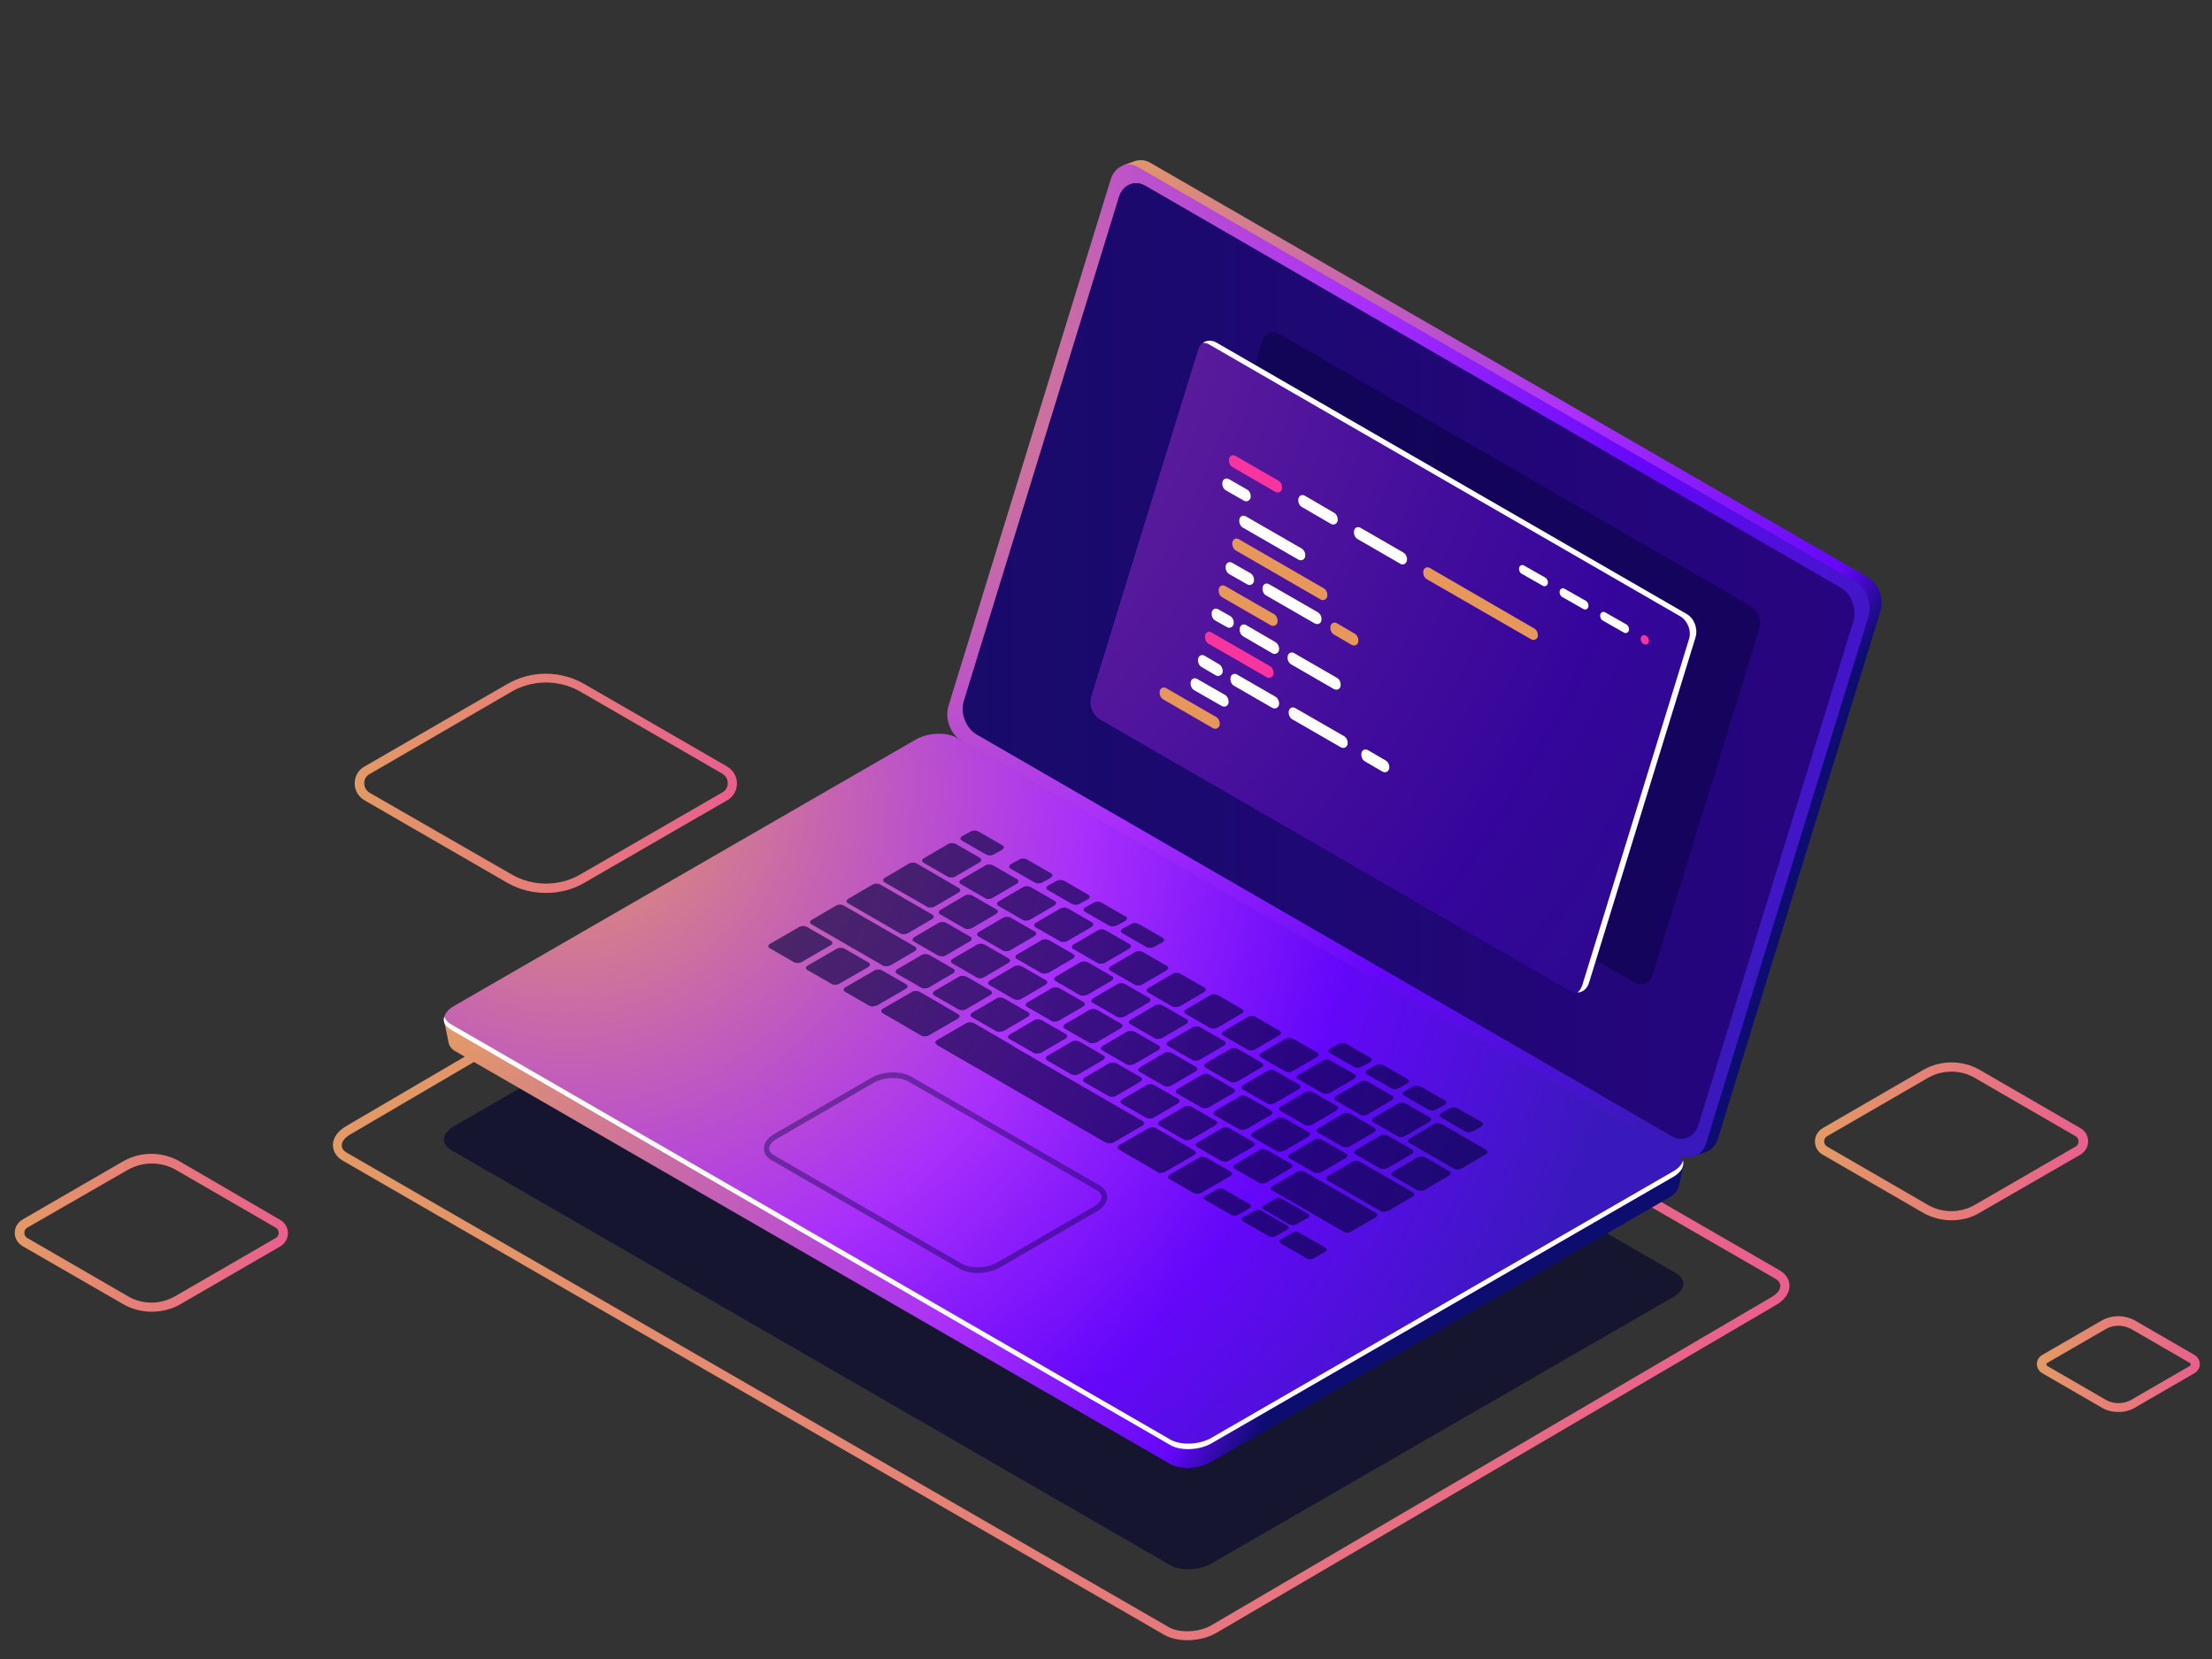 <?xml version="1.0" encoding="utf-8"?>
<!-- Generator: Adobe Illustrator 22.0.0, SVG Export Plug-In . SVG Version: 6.00 Build 0)  -->
<svg version="1.1" id="Ñëîé_1" xmlns="http://www.w3.org/2000/svg" xmlns:xlink="http://www.w3.org/1999/xlink" x="0px" y="0px"
	 viewBox="0 0 600 450" style="enable-background:new 0 0 600 450;" xml:space="preserve">
<rect x="0" y="0" width="600" height="450" fill="#333333" stroke="none"/>
<style type="text/css">
	.st0{fill:url(#SVGID_1_);}
	.st1{fill:url(#SVGID_2_);}
	.st2{fill:url(#SVGID_3_);}
	.st3{opacity:0.6;fill:#020230;enable-background:new    ;}
	.st4{fill:url(#SVGID_4_);}
	.st5{fill:url(#SVGID_5_);}
	.st6{fill:url(#SVGID_6_);}
	.st7{fill:url(#SVGID_7_);}
	.st8{fill:#FFFFFF;}
	.st9{opacity:0.4;}
	.st10{fill:#06033E;}
	.st11{fill:url(#SVGID_8_);}
	.st12{fill:url(#SVGID_9_);}
	.st13{opacity:0.4;fill:#06033E;enable-background:new    ;}
	.st14{opacity:0.5;fill:#06033E;enable-background:new    ;}
	.st15{fill:url(#SVGID_10_);}
	.st16{opacity:0.5;}
	.st17{fill:#E8975B;}
	.st18{fill:#F8359E;}
	.st19{fill:url(#SVGID_11_);}
</style>
<linearGradient id="SVGID_1_" gradientUnits="userSpaceOnUse" x1="552.593" y1="81.987" x2="596.667" y2="81.987" gradientTransform="matrix(1 0 0 -1 0 452)">
	<stop  offset="0" style="stop-color:#E39A65"/>
	<stop  offset="1" style="stop-color:#E95F8D"/>
</linearGradient>
<path class="st0" d="M574.6,383c-1.6,0-3.3-0.4-4.7-1.3l-15.9-9.2c-0.9-0.5-1.5-1.5-1.5-2.5c0-1.1,0.6-2,1.5-2.5l15.9-9.2
	c2.9-1.7,6.5-1.7,9.4,0l15.9,9.2c0.9,0.5,1.5,1.5,1.5,2.5c0,1.1-0.6,2-1.5,2.5l-15.9,9.2C577.9,382.6,576.3,383,574.6,383z
	 M574.6,359.6c-1.2,0-2.4,0.3-3.4,0.9l-15.9,9.2c-0.2,0.1-0.2,0.3-0.2,0.4s0,0.3,0.2,0.4l15.9,9.2l0,0c2.1,1.2,4.8,1.2,6.9,0
	l15.9-9.2c0.2-0.1,0.2-0.3,0.2-0.4s0-0.3-0.2-0.4l-15.9-9.2C577,359.9,575.8,359.6,574.6,359.6z"/>
<linearGradient id="SVGID_2_" gradientUnits="userSpaceOnUse" x1="492.3" y1="142.412" x2="566.4" y2="142.412" gradientTransform="matrix(1 0 0 -1 0 452)">
	<stop  offset="0" style="stop-color:#E39A65"/>
	<stop  offset="1" style="stop-color:#E95F8D"/>
</linearGradient>
<path class="st1" d="M529.3,331c-2.6,0-5.3-0.7-7.6-2l-27.3-15.8c-1.3-0.7-2.1-2.1-2.1-3.6s0.8-2.8,2.1-3.6l27.3-15.8
	c4.7-2.7,10.6-2.7,15.3,0l27.3,15.8c1.3,0.7,2.1,2.1,2.1,3.6s-0.8,2.8-2.1,3.6L536.9,329C534.6,330.4,531.9,331,529.3,331z
	 M522.9,326.8c3.9,2.3,8.8,2.3,12.8,0L563,311c0.7-0.4,0.8-1.1,0.8-1.4s-0.1-1-0.8-1.4l-27.3-15.8c-3.9-2.3-8.8-2.3-12.8,0
	l-27.3,15.8c-0.7,0.4-0.8,1.1-0.8,1.4s0.1,1,0.8,1.4L522.9,326.8z"/>
<linearGradient id="SVGID_3_" gradientUnits="userSpaceOnUse" x1="4" y1="117.612" x2="78.1" y2="117.612" gradientTransform="matrix(1 0 0 -1 0 452)">
	<stop  offset="0" style="stop-color:#E39A65"/>
	<stop  offset="1" style="stop-color:#E95F8D"/>
</linearGradient>
<path class="st2" d="M41.1,355.8c-2.6,0-5.3-0.7-7.6-2L6.1,338c-1.3-0.8-2.1-2.1-2.1-3.6s0.8-2.8,2.1-3.6L33.4,315
	c4.7-2.7,10.6-2.7,15.3,0L76,330.9c1.3,0.7,2.1,2.1,2.1,3.6s-0.8,2.8-2.1,3.6l-27.3,15.8C46.4,355.2,43.7,355.8,41.1,355.8z
	 M41.1,315.6c-2.2,0-4.4,0.6-6.4,1.7L7.4,333c-0.7,0.4-0.8,1.1-0.8,1.4s0.1,1,0.8,1.4l27.3,15.8l0,0c3.9,2.3,8.8,2.3,12.8,0
	l27.3-15.8c0.7-0.4,0.8-1.1,0.8-1.4s-0.1-1-0.8-1.4l-27.3-15.8C45.5,316.1,43.3,315.6,41.1,315.6z"/>
<g>
	<path class="st3" d="M317.5,424.6L122.3,311.9c-2.8-1.6-2.5-4.5,0.8-6.4l125.3-72.3c3.3-1.9,8.3-2.1,11.1-0.5l195.2,112.7
		c2.8,1.6,2.5,4.5-0.8,6.4l-125.3,72.3C325.3,426,320.4,426.2,317.5,424.6z"/>
	
		<linearGradient id="SVGID_4_" gradientUnits="userSpaceOnUse" x1="90.3" y1="122.324" x2="485.4" y2="122.324" gradientTransform="matrix(1 0 0 -1 0 452)">
		<stop  offset="0" style="stop-color:#E39A65"/>
		<stop  offset="1" style="stop-color:#E95F8D"/>
	</linearGradient>
	<path class="st4" d="M322,444.9c-2.3,0-4.5-0.5-6.1-1.4l0,0L93.1,314.9c-1.8-1-2.8-2.6-2.8-4.3c0-2,1.4-3.9,3.7-5.2l151.9-89
		c4.2-2.4,10.3-2.6,13.9-0.5l222.8,128.6c1.8,1,2.8,2.6,2.8,4.3c0,2-1.4,3.9-3.7,5.2l-151.9,89C327.5,444.3,324.7,444.9,322,444.9z
		 M253.7,217c-2.3,0-4.7,0.6-6.6,1.6l-151.9,89c-1.6,0.9-2.5,2-2.5,3.1c0,1,0.8,1.7,1.6,2.1l222.8,128.6l0,0
		c2.8,1.6,8.1,1.4,11.4-0.5l151.9-89c1.6-0.9,2.5-2,2.5-3.1c0-1-0.8-1.7-1.6-2.1L258.5,218.1C257.2,217.3,255.5,217,253.7,217z"/>
	
		<radialGradient id="SVGID_5_" cx="308.497" cy="414.834" r="301.782" gradientTransform="matrix(1 0 0 -1 0 452)" gradientUnits="userSpaceOnUse">
		<stop  offset="0" style="stop-color:#E39A65"/>
		<stop  offset="0.474" style="stop-color:#A92FFB"/>
		<stop  offset="0.595" style="stop-color:#891CFB"/>
		<stop  offset="0.742" style="stop-color:#6507FA"/>
		<stop  offset="0.802" style="stop-color:#0D0C6F"/>
	</radialGradient>
	<path class="st5" d="M506.5,156.5L312.1,44.2c-1.3-0.8-2.7-0.9-4-0.6l0,0l0,0l0,0l-3.6,1.3l1.3,0.3c-0.5,0.6-0.9,1.3-1.2,2.2
		l-44,142.8c-1.1,3.5,0.5,7.8,3.6,9.6L458.6,312c0.5,0.3,1,0.5,1.4,0.6l-0.5,1l3.4-1.2l0,0c1.4-0.6,2.6-1.8,3.1-3.6L510,166
		C511.2,162.5,509.6,158.2,506.5,156.5z"/>
	
		<radialGradient id="SVGID_6_" cx="123.921" cy="172.482" r="329.996" gradientTransform="matrix(1 0 0 -1 0 452)" gradientUnits="userSpaceOnUse">
		<stop  offset="0" style="stop-color:#E39A65"/>
		<stop  offset="0.474" style="stop-color:#A92FFB"/>
		<stop  offset="0.568" style="stop-color:#891CFB"/>
		<stop  offset="0.682" style="stop-color:#6507FA"/>
		<stop  offset="0.738" style="stop-color:#0D0C6F"/>
	</radialGradient>
	<path class="st6" d="M451.7,317.4L451.7,317.4l-192-110.8c-2.8-1.6-7.8-1.4-11,0.5l-124.1,71.6l-4.1-1.6l1.2,5.8l0,0
		c0.2,0.9,0.8,1.7,1.9,2.3l193.8,111.9c2.8,1.6,7.8,1.4,11-0.5l124.4-71.8c1.5-0.9,2.4-2,2.6-3.1l0,0l1.2-5.6L451.7,317.4z"/>
	
		<radialGradient id="SVGID_7_" cx="154.271" cy="238.717" r="295.922" gradientTransform="matrix(1 0 0 -1 0 452)" gradientUnits="userSpaceOnUse">
		<stop  offset="0" style="stop-color:#E39A65"/>
		<stop  offset="0.474" style="stop-color:#A92FFB"/>
		<stop  offset="0.588" style="stop-color:#891CFB"/>
		<stop  offset="0.726" style="stop-color:#6507FA"/>
		<stop  offset="1" style="stop-color:#3919BB"/>
	</radialGradient>
	<path class="st7" d="M317.5,392L122.3,279.3c-2.8-1.6-2.5-4.5,0.8-6.4l125.3-72.3c3.3-1.9,8.3-2.1,11.1-0.5l195.2,112.7
		c2.8,1.6,2.5,4.5-0.8,6.4l-125.3,72.3C325.3,393.5,320.4,393.7,317.5,392z"/>
	<path class="st8" d="M453.9,317.7L328.6,390c-3.3,1.9-8.3,2.1-11.1,0.5L122.3,277.8c-1-0.6-1.5-1.3-1.8-2c-0.4,1.3,0.2,2.6,1.8,3.5
		L317.5,392c2.8,1.6,7.8,1.4,11.1-0.5l125.3-72.3c2.2-1.3,3-2.9,2.6-4.4C456.2,315.9,455.3,316.9,453.9,317.7z"/>
	<g class="st9">
		<path class="st10" d="M215.4,261l-6.6-3.8c-0.5-0.3-0.5-0.8,0.1-1.2l7.8-4.5c0.6-0.4,1.5-0.4,2.1-0.1l6.6,3.8
			c0.5,0.3,0.5,0.8-0.1,1.2l-7.8,4.5C216.9,261.3,216,261.3,215.4,261z"/>
		<path class="st10" d="M225.6,266.9l-6.6-3.8c-0.5-0.3-0.5-0.8,0.1-1.2l7.8-4.5c0.6-0.4,1.5-0.4,2.1-0.1l6.6,3.8
			c0.5,0.3,0.5,0.8-0.1,1.2l-7.8,4.5C227.1,267.2,226.1,267.2,225.6,266.9z"/>
		<path class="st10" d="M235.8,272.8l-6.6-3.8c-0.5-0.3-0.5-0.8,0.1-1.2l7.8-4.5c0.6-0.4,1.5-0.4,2.1-0.1l6.6,3.8
			c0.5,0.3,0.5,0.8-0.1,1.2l-7.8,4.5C237.2,273,236.3,273.1,235.8,272.8z"/>
		<path class="st10" d="M249.9,267.9l-6.6-3.8c-0.5-0.3-0.5-0.8,0.1-1.2l6.5-3.8c0.6-0.4,1.5-0.4,2.1-0.1l6.6,3.8
			c0.5,0.3,0.5,0.8-0.1,1.2l-6.5,3.8C251.3,268.2,250.4,268.2,249.9,267.9z"/>
		<path class="st10" d="M260,273.8l-6.6-3.8c-0.5-0.3-0.5-0.8,0.1-1.2l6.5-3.8c0.6-0.4,1.5-0.4,2.1-0.1l6.6,3.8
			c0.5,0.3,0.5,0.8-0.1,1.2l-6.5,3.8C261.5,274.1,260.6,274.1,260,273.8z"/>
		<path class="st10" d="M270.2,279.7l-6.6-3.8c-0.5-0.3-0.5-0.8,0.1-1.2l6.5-3.8c0.6-0.4,1.5-0.4,2.1-0.1l6.6,3.8
			c0.5,0.3,0.5,0.8-0.1,1.2l-6.5,3.8C271.7,279.9,270.7,280,270.2,279.7z"/>
		<path class="st10" d="M280.4,285.6l-6.6-3.8c-0.5-0.3-0.5-0.8,0.1-1.2l6.5-3.8c0.6-0.4,1.5-0.4,2.1-0.1l6.6,3.8
			c0.5,0.3,0.5,0.8-0.1,1.2l-6.5,3.8C281.8,285.8,280.9,285.9,280.4,285.6z"/>
		<path class="st10" d="M290.6,291.4l-6.6-3.8c-0.5-0.3-0.5-0.8,0.1-1.2l6.5-3.8c0.6-0.4,1.5-0.4,2.1-0.1l6.6,3.8
			c0.5,0.3,0.5,0.8-0.1,1.2l-6.5,3.8C292,291.7,291.1,291.7,290.6,291.4z"/>
		<path class="st10" d="M300.7,297.3l-6.6-3.8c-0.5-0.3-0.5-0.8,0.1-1.2l6.5-3.8c0.6-0.4,1.5-0.4,2.1-0.1l6.6,3.8
			c0.5,0.3,0.5,0.8-0.1,1.2l-6.5,3.8C302.2,297.6,301.3,297.6,300.7,297.3z"/>
		<path class="st10" d="M310.9,303.2l-6.6-3.8c-0.5-0.3-0.5-0.8,0.1-1.2l6.5-3.8c0.6-0.4,1.5-0.4,2.1-0.1l6.6,3.8
			c0.5,0.3,0.5,0.8-0.1,1.2l-6.5,3.8C312.4,303.5,311.4,303.5,310.9,303.2z"/>
		<path class="st10" d="M321.1,309.1l-6.6-3.8c-0.5-0.3-0.5-0.8,0.1-1.2l6.5-3.8c0.6-0.4,1.5-0.4,2.1-0.1l6.6,3.8
			c0.5,0.3,0.5,0.8-0.1,1.2l-6.5,3.8C322.5,309.3,321.6,309.4,321.1,309.1z"/>
		<path class="st10" d="M331.3,314.9l-6.6-3.8c-0.5-0.3-0.5-0.8,0.1-1.2l6.5-3.8c0.6-0.4,1.5-0.4,2.1-0.1l6.6,3.8
			c0.5,0.3,0.5,0.8-0.1,1.2l-6.5,3.8C332.7,315.2,331.8,315.2,331.3,314.9z"/>
		<path class="st10" d="M341.5,320.8l-6.6-3.8c-0.5-0.3-0.5-0.8,0.1-1.2l6.5-3.8c0.6-0.4,1.5-0.4,2.1-0.1l6.6,3.8
			c0.5,0.3,0.5,0.8-0.1,1.2l-6.5,3.8C342.9,321.1,342,321.1,341.5,320.8z"/>
		<path class="st10" d="M264.9,265.1l-6.6-3.8c-0.5-0.3-0.5-0.8,0.1-1.2l6.5-3.8c0.6-0.4,1.5-0.4,2.1-0.1l6.6,3.8
			c0.5,0.3,0.5,0.8-0.1,1.2L267,265C266.3,265.4,265.4,265.5,264.9,265.1z"/>
		<path class="st10" d="M254.5,259.2l-6.6-3.8c-0.5-0.3-0.5-0.8,0.1-1.2l6.5-3.8c0.6-0.4,1.5-0.4,2.1-0.1l6.6,3.8
			c0.5,0.3,0.5,0.8-0.1,1.2l-6.5,3.8C256,259.5,255.1,259.5,254.5,259.2z"/>
		<path class="st10" d="M244.2,253.2L230,245c-0.5-0.3-0.5-0.8,0.1-1.2l6.5-3.8c0.6-0.4,1.5-0.4,2.1-0.1l14.2,8.2
			c0.5,0.3,0.5,0.8-0.1,1.2l-6.5,3.8C245.6,253.5,244.7,253.5,244.2,253.2z"/>
		<path class="st10" d="M251.4,245.9l-11.5-6.6c-0.5-0.3-0.5-0.8,0.1-1.2l6.5-3.8c0.6-0.4,1.5-0.4,2.1-0.1l11.5,6.7
			c0.5,0.3,0.5,0.8-0.1,1.2l-6.5,3.8C252.9,246.2,251.9,246.3,251.4,245.9z"/>
		<path class="st10" d="M275,271l-6.6-3.8c-0.5-0.3-0.5-0.8,0.1-1.2l6.5-3.8c0.6-0.4,1.5-0.4,2.1-0.1l6.6,3.8
			c0.5,0.3,0.5,0.8-0.1,1.2l-6.5,3.8C276.5,271.3,275.6,271.3,275,271z"/>
		<path class="st10" d="M285.2,276.9l-6.6-3.8c-0.5-0.3-0.5-0.8,0.1-1.2l6.5-3.8c0.6-0.4,1.5-0.4,2.1-0.1l6.6,3.8
			c0.5,0.3,0.5,0.8-0.1,1.2l-6.5,3.8C286.7,277.2,285.7,277.2,285.2,276.9z"/>
		<path class="st10" d="M295.4,282.8l-6.6-3.8c-0.5-0.3-0.5-0.8,0.1-1.2l6.5-3.8c0.6-0.4,1.5-0.4,2.1-0.1l6.6,3.8
			c0.5,0.3,0.5,0.8-0.1,1.2l-6.5,3.8C296.8,283,295.9,283.1,295.4,282.8z"/>
		<path class="st10" d="M305.6,288.7l-6.6-3.8c-0.5-0.3-0.5-0.8,0.1-1.2l6.5-3.8c0.6-0.4,1.5-0.4,2.1-0.1l6.6,3.8
			c0.5,0.3,0.5,0.8-0.1,1.2l-6.5,3.8C307,288.9,306.1,289,305.6,288.7z"/>
		<path class="st10" d="M315.7,294.5l-6.6-3.8c-0.5-0.3-0.5-0.8,0.1-1.2l6.5-3.8c0.6-0.4,1.5-0.4,2.1-0.1l6.6,3.8
			c0.5,0.3,0.5,0.8-0.1,1.2l-6.5,3.8C317.2,294.8,316.3,294.8,315.7,294.5z"/>
		<path class="st10" d="M325.9,300.4l-6.6-3.8c-0.5-0.3-0.5-0.8,0.1-1.2l6.5-3.8c0.6-0.4,1.5-0.4,2.1-0.1l6.6,3.8
			c0.5,0.3,0.5,0.8-0.1,1.2l-6.5,3.8C327.4,300.7,326.4,300.7,325.9,300.4z"/>
		<path class="st10" d="M336.1,306.3l-6.6-3.8c-0.5-0.3-0.5-0.8,0.1-1.2l6.5-3.8c0.6-0.4,1.5-0.4,2.1-0.1l6.6,3.8
			c0.5,0.3,0.5,0.8-0.1,1.2l-6.5,3.8C337.5,306.5,336.6,306.6,336.1,306.3z"/>
		<path class="st10" d="M346.3,312.2l-6.6-3.8c-0.5-0.3-0.5-0.8,0.1-1.2l6.5-3.8c0.6-0.4,1.5-0.4,2.1-0.1l6.6,3.8
			c0.5,0.3,0.5,0.8-0.1,1.2l-6.5,3.8C347.7,312.4,346.8,312.5,346.3,312.2z"/>
		<path class="st10" d="M356.4,318l-6.6-3.8c-0.5-0.3-0.5-0.8,0.1-1.2l6.5-3.8c0.6-0.4,1.5-0.4,2.1-0.1l6.6,3.8
			c0.5,0.3,0.5,0.8-0.1,1.2l-6.5,3.8C357.9,318.3,357,318.3,356.4,318z"/>
		<path class="st10" d="M374.5,328.5l-14.4-8.3c-0.5-0.3-0.5-0.8,0.1-1.2l6.5-3.8c0.6-0.4,1.5-0.4,2.1-0.1l14.4,8.3
			c0.5,0.3,0.5,0.8-0.1,1.2l-6.5,3.8C376,328.7,375.1,328.8,374.5,328.5z"/>
		<path class="st10" d="M394.4,317l-12.1-7c-0.5-0.3-0.5-0.8,0.1-1.2l6.5-3.8c0.6-0.4,1.5-0.4,2.1-0.1l12.1,7
			c0.5,0.3,0.5,0.8-0.1,1.2l-6.5,3.8C395.8,317.3,394.9,317.3,394.4,317z"/>
		<path class="st10" d="M292.9,269.9l-6.6-3.8c-0.5-0.3-0.5-0.8,0.1-1.2l6.5-3.8c0.6-0.4,1.5-0.4,2.1-0.1l6.6,3.8
			c0.5,0.3,0.5,0.8-0.1,1.2l-6.5,3.8C294.3,270.1,293.4,270.2,292.9,269.9z"/>
		<path class="st10" d="M282.4,263.9l-6.6-3.8c-0.5-0.3-0.5-0.8,0.1-1.2l6.5-3.8c0.6-0.4,1.5-0.4,2.1-0.1l6.6,3.8
			c0.5,0.3,0.5,0.8-0.1,1.2l-6.5,3.8C283.9,264.1,283,264.2,282.4,263.9z"/>
		<path class="st10" d="M272,257.8l-6.6-3.8c-0.5-0.3-0.5-0.8,0.1-1.2l6.5-3.8c0.6-0.4,1.5-0.4,2.1-0.1l6.6,3.8
			c0.5,0.3,0.5,0.8-0.1,1.2l-6.5,3.8C273.4,258.1,272.5,258.1,272,257.8z"/>
		<path class="st10" d="M261.6,251.8L255,248c-0.5-0.3-0.5-0.8,0.1-1.2l6.5-3.8c0.6-0.4,1.5-0.4,2.1-0.1l6.6,3.8
			c0.5,0.3,0.5,0.8-0.1,1.2l-6.5,3.8C263,252.1,262.1,252.1,261.6,251.8z"/>
		<path class="st10" d="M303,275.8l-6.6-3.8c-0.5-0.3-0.5-0.8,0.1-1.2l6.5-3.8c0.6-0.4,1.5-0.4,2.1-0.1l6.6,3.8
			c0.5,0.3,0.5,0.8-0.1,1.2l-6.5,3.8C304.5,276,303.6,276.1,303,275.8z"/>
		<path class="st10" d="M313.2,281.6l-6.6-3.8c-0.5-0.3-0.5-0.8,0.1-1.2l6.5-3.8c0.6-0.4,1.5-0.4,2.1-0.1l6.6,3.8
			c0.5,0.3,0.5,0.8-0.1,1.2l-6.5,3.8C314.7,281.9,313.7,281.9,313.2,281.6z"/>
		<path class="st10" d="M323.4,287.5l-6.6-3.8c-0.5-0.3-0.5-0.8,0.1-1.2l6.5-3.8c0.6-0.4,1.5-0.4,2.1-0.1l6.6,3.8
			c0.5,0.3,0.5,0.8-0.1,1.2l-6.5,3.8C324.8,287.8,323.9,287.8,323.4,287.5z"/>
		<path class="st10" d="M333.6,293.4l-6.6-3.8c-0.5-0.3-0.5-0.8,0.1-1.2l6.5-3.8c0.6-0.4,1.5-0.4,2.1-0.1l6.6,3.8
			c0.5,0.3,0.5,0.8-0.1,1.2l-6.5,3.8C335,293.6,334.1,293.7,333.6,293.4z"/>
		<path class="st10" d="M343.7,299.3l-6.6-3.8c-0.5-0.3-0.5-0.8,0.1-1.2l6.5-3.8c0.6-0.4,1.5-0.4,2.1-0.1l6.6,3.8
			c0.5,0.3,0.5,0.8-0.1,1.2l-6.5,3.8C345.2,299.5,344.3,299.6,343.7,299.3z"/>
		<path class="st10" d="M353.9,305.1l-6.6-3.8c-0.5-0.3-0.5-0.8,0.1-1.2l6.5-3.8c0.6-0.4,1.5-0.4,2.1-0.1l6.6,3.8
			c0.5,0.3,0.5,0.8-0.1,1.2L356,305C355.4,305.4,354.4,305.4,353.9,305.1z"/>
		<path class="st10" d="M364.1,311l-6.6-3.8c-0.5-0.3-0.5-0.8,0.1-1.2l6.5-3.8c0.6-0.4,1.5-0.4,2.1-0.1l6.6,3.8
			c0.5,0.3,0.5,0.8-0.1,1.2l-6.5,3.8C365.5,311.3,364.6,311.3,364.1,311z"/>
		<path class="st10" d="M374.3,316.9l-6.6-3.8c-0.5-0.3-0.5-0.8,0.1-1.2l6.5-3.8c0.6-0.4,1.5-0.4,2.1-0.1l6.6,3.8
			c0.5,0.3,0.5,0.8-0.1,1.2l-6.5,3.8C375.7,317.1,374.8,317.2,374.3,316.9z"/>
		<path class="st10" d="M384.4,322.8l-6.6-3.8c-0.5-0.3-0.5-0.8,0.1-1.2l6.5-3.8c0.6-0.4,1.5-0.4,2.1-0.1l6.6,3.8
			c0.5,0.3,0.5,0.8-0.1,1.2l-6.5,3.8C385.9,323,385,323.1,384.4,322.8z"/>
		<path class="st10" d="M287.5,255.3l-6.6-3.8c-0.5-0.3-0.5-0.8,0.1-1.2l6.5-3.8c0.6-0.4,1.5-0.4,2.1-0.1l6.6,3.8
			c0.5,0.3,0.5,0.8-0.1,1.2l-6.5,3.8C288.9,255.6,288,255.6,287.5,255.3z"/>
		<path class="st10" d="M277.4,249.5l-6.6-3.8c-0.5-0.3-0.5-0.8,0.1-1.2l6.5-3.8c0.6-0.4,1.5-0.4,2.1-0.1l6.6,3.8
			c0.5,0.3,0.5,0.8-0.1,1.2l-6.5,3.8C278.8,249.8,277.9,249.8,277.4,249.5z"/>
		<path class="st10" d="M267.2,243.6l-6.6-3.8c-0.5-0.3-0.5-0.8,0.1-1.2l6.5-3.8c0.6-0.4,1.5-0.4,2.1-0.1l6.6,3.8
			c0.5,0.3,0.5,0.8-0.1,1.2l-6.5,3.8C268.7,243.9,267.8,244,267.2,243.6z"/>
		<path class="st10" d="M257.1,237.8l-6.6-3.8c-0.5-0.3-0.5-0.8,0.1-1.2l6.5-3.8c0.6-0.4,1.5-0.4,2.1-0.1l6.6,3.8
			c0.5,0.3,0.5,0.8-0.1,1.2l-6.5,3.8C258.6,238.1,257.6,238.1,257.1,237.8z"/>
		<path class="st10" d="M267.5,231.8l-6.6-3.8c-0.5-0.3-0.5-0.8,0.1-1.2l2.2-1.2c0.6-0.4,1.5-0.4,2.1-0.1l6.6,3.8
			c0.5,0.3,0.5,0.8-0.1,1.2l-2.2,1.2C269,232.1,268.1,232.1,267.5,231.8z"/>
		<path class="st10" d="M280.7,239.4l-6.6-3.8c-0.5-0.3-0.5-0.8,0.1-1.2l2.2-1.2c0.6-0.4,1.5-0.4,2.1-0.1l6.6,3.8
			c0.5,0.3,0.5,0.8-0.1,1.2l-2.2,1.2C282.2,239.7,281.3,239.7,280.7,239.4z"/>
		<path class="st10" d="M290.8,245.2l-6.6-3.8c-0.5-0.3-0.5-0.8,0.1-1.2l2.2-1.2c0.6-0.4,1.5-0.4,2.1-0.1l6.6,3.8
			c0.5,0.3,0.5,0.8-0.1,1.2l-2.2,1.2C292.3,245.5,291.4,245.5,290.8,245.2z"/>
		<path class="st10" d="M300.9,251.1l-6.6-3.8c-0.5-0.3-0.5-0.8,0.1-1.2l2.2-1.2c0.6-0.4,1.5-0.4,2.1-0.1l6.6,3.8
			c0.5,0.3,0.5,0.8-0.1,1.2L303,251C302.4,251.3,301.4,251.4,300.9,251.1z"/>
		<path class="st10" d="M311,256.9l-6.6-3.8c-0.5-0.3-0.5-0.8,0.1-1.2l2.2-1.2c0.6-0.4,1.5-0.4,2.1-0.1l6.6,3.8
			c0.5,0.3,0.5,0.8-0.1,1.2l-2.2,1.2C312.4,257.2,311.5,257.2,311,256.9z"/>
		<path class="st10" d="M367.3,289.4l-6.6-3.8c-0.5-0.3-0.5-0.8,0.1-1.2l2.2-1.2c0.6-0.4,1.5-0.4,2.1-0.1l6.6,3.8
			c0.5,0.3,0.5,0.8-0.1,1.2l-2.2,1.2C368.7,289.7,367.8,289.7,367.3,289.4z"/>
		<path class="st10" d="M377.4,295.2l-6.6-3.8c-0.5-0.3-0.5-0.8,0.1-1.2l2.2-1.2c0.6-0.4,1.5-0.4,2.1-0.1l6.6,3.8
			c0.5,0.3,0.5,0.8-0.1,1.2l-2.2,1.2C378.8,295.5,377.9,295.5,377.4,295.2z"/>
		<path class="st10" d="M387.5,301l-6.6-3.8c-0.5-0.3-0.5-0.8,0.1-1.2l2.2-1.2c0.6-0.4,1.5-0.4,2.1-0.1l6.6,3.8
			c0.5,0.3,0.5,0.8-0.1,1.2l-2.2,1.2C388.9,301.3,388,301.3,387.5,301z"/>
		<path class="st10" d="M397.5,306.9l-6.6-3.8c-0.5-0.3-0.5-0.8,0.1-1.2l2.2-1.2c0.6-0.4,1.5-0.4,2.1-0.1l6.6,3.8
			c0.5,0.3,0.5,0.8-0.1,1.2l-2.2,1.2C399,307.1,398.1,307.2,397.5,306.9z"/>
		<path class="st10" d="M297.7,261.2l-6.6-3.8c-0.5-0.3-0.5-0.8,0.1-1.2l6.5-3.8c0.6-0.4,1.5-0.4,2.1-0.1l6.6,3.8
			c0.5,0.3,0.5,0.8-0.1,1.2l-6.5,3.8C299.1,261.5,298.2,261.5,297.7,261.2z"/>
		<path class="st10" d="M307.8,267.1l-6.6-3.8c-0.5-0.3-0.5-0.8,0.1-1.2l6.5-3.8c0.6-0.4,1.5-0.4,2.1-0.1l6.6,3.8
			c0.5,0.3,0.5,0.8-0.1,1.2l-6.5,3.8C309.3,267.4,308.4,267.4,307.8,267.1z"/>
		<path class="st10" d="M318,273l-6.6-3.8c-0.5-0.3-0.5-0.8,0.1-1.2l6.5-3.8c0.6-0.4,1.5-0.4,2.1-0.1l6.6,3.8
			c0.5,0.3,0.5,0.8-0.1,1.2l-6.5,3.8C319.5,273.2,318.6,273.3,318,273z"/>
		<path class="st10" d="M328.2,278.8l-6.6-3.8c-0.5-0.3-0.5-0.8,0.1-1.2l6.5-3.8c0.6-0.4,1.5-0.4,2.1-0.1l6.6,3.8
			c0.5,0.3,0.5,0.8-0.1,1.2l-6.5,3.8C329.7,279.1,328.7,279.1,328.2,278.8z"/>
		<path class="st10" d="M338.4,284.7l-6.6-3.8c-0.5-0.3-0.5-0.8,0.1-1.2l6.5-3.8c0.6-0.4,1.5-0.4,2.1-0.1l6.6,3.8
			c0.5,0.3,0.5,0.8-0.1,1.2l-6.5,3.8C339.8,285,338.9,285,338.4,284.7z"/>
		<path class="st10" d="M348.6,290.6l-6.6-3.8c-0.5-0.3-0.5-0.8,0.1-1.2l6.5-3.8c0.6-0.4,1.5-0.4,2.1-0.1l6.6,3.8
			c0.5,0.3,0.5,0.8-0.1,1.2l-6.5,3.8C350,290.9,349.1,290.9,348.6,290.6z"/>
		<path class="st10" d="M358.7,296.5l-6.6-3.8c-0.5-0.3-0.5-0.8,0.1-1.2l6.5-3.8c0.6-0.4,1.5-0.4,2.1-0.1l6.6,3.8
			c0.5,0.3,0.5,0.8-0.1,1.2l-6.5,3.8C360.2,296.7,359.3,296.8,358.7,296.5z"/>
		<path class="st10" d="M368.9,302.3l-6.6-3.8c-0.5-0.3-0.5-0.8,0.1-1.2l6.5-3.8c0.6-0.4,1.5-0.4,2.1-0.1l6.6,3.8
			c0.5,0.3,0.5,0.8-0.1,1.2l-6.5,3.8C370.4,302.6,369.4,302.7,368.9,302.3z"/>
		<path class="st10" d="M379.1,308.2l-6.6-3.8c-0.5-0.3-0.5-0.8,0.1-1.2l6.5-3.8c0.6-0.4,1.5-0.4,2.1-0.1l6.6,3.8
			c0.5,0.3,0.5,0.8-0.1,1.2l-6.5,3.8C380.5,308.5,379.6,308.5,379.1,308.2z"/>
		<path class="st10" d="M239.5,261.9l-19.4-11.2c-0.5-0.3-0.5-0.8,0.1-1.2l6.5-3.8c0.6-0.4,1.5-0.4,2.1-0.1l19.4,11.2
			c0.5,0.3,0.5,0.8-0.1,1.2l-6.5,3.8C240.9,262.2,240,262.2,239.5,261.9z"/>
		<path class="st10" d="M364.5,334.1l-19.4-11.2c-0.5-0.3-0.5-0.8,0.1-1.2l6.5-3.8c0.6-0.4,1.5-0.4,2.1-0.1l19.4,11.2
			c0.5,0.3,0.5,0.8-0.1,1.2l-6.5,3.8C366,334.4,365,334.4,364.5,334.1z"/>
		<path class="st10" d="M323.8,323.6l-6.6-3.8c-0.5-0.3-0.5-0.8,0.1-1.2l7.8-4.5c0.6-0.4,1.5-0.4,2.1-0.1l6.6,3.8
			c0.5,0.3,0.5,0.8-0.1,1.2l-7.8,4.5C325.3,323.9,324.3,323.9,323.8,323.6z"/>
		<path class="st10" d="M249.9,280.9l-10.5-6.1c-0.5-0.3-0.5-0.8,0.1-1.2l7.8-4.5c0.6-0.4,1.5-0.4,2.1-0.1l10.5,6.1
			c0.5,0.3,0.5,0.8-0.1,1.2l-7.8,4.5C251.4,281.2,250.4,281.2,249.9,280.9z"/>
		<path class="st10" d="M314,317.9l-10.5-6.1c-0.5-0.3-0.5-0.8,0.1-1.2l7.8-4.5c0.6-0.4,1.5-0.4,2.1-0.1l10.5,6.1
			c0.5,0.3,0.5,0.8-0.1,1.2l-7.8,4.5C315.5,318.2,314.5,318.3,314,317.9z"/>
		<path class="st10" d="M264.6,289.4l-10.5-6.1c-0.5-0.3-0.5-0.8,0.1-1.2l7.8-4.5c0.6-0.4,1.5-0.4,2.1-0.1l10.5,6.1
			c0.5,0.3,0.5,0.8-0.1,1.2l-7.8,4.5C266,289.7,265.1,289.7,264.6,289.4z"/>
		<path class="st10" d="M264.1,277.6l45.8,26.5c0.6,0.3,0.6,0.9,0,1.2l-7.9,4.6c-0.6,0.3-1.5,0.3-2.1,0l-45.8-26.5L264.1,277.6z"/>
		<path class="st10" d="M352.3,334.3l7.3,4.2c0.4,0.3,0.4,0.7-0.1,1l-3.2,1.8c-0.5,0.3-1.3,0.3-1.7,0.1l-7.3-4.2
			c-0.4-0.3-0.4-0.7,0.1-1l3.2-1.8C351.1,334,351.8,334,352.3,334.3z"/>
		<path class="st10" d="M342,328.3l7.3,4.2c0.4,0.3,0.4,0.7-0.1,1l-3.2,1.8c-0.5,0.3-1.3,0.3-1.7,0.1l-7.3-4.2
			c-0.4-0.3-0.4-0.7,0.1-1l3.2-1.8C340.8,328.1,341.6,328.1,342,328.3z"/>
		<path class="st10" d="M331.8,322.5l7.3,4.2c0.4,0.3,0.4,0.7-0.1,1l-3.2,1.8c-0.5,0.3-1.3,0.3-1.7,0.1l-7.3-4.2
			c-0.4-0.3-0.4-0.7,0.1-1l3.2-1.8C330.6,322.2,331.4,322.2,331.8,322.5z"/>
		<path class="st10" d="M347.6,325.1l7.3,4.2c0.4,0.3,0.4,0.7-0.1,1l-3.2,1.8c-0.5,0.3-1.3,0.3-1.7,0.1l-7.3-4.2
			c-0.4-0.3-0.4-0.7,0.1-1l3.2-1.8C346.4,324.9,347.2,324.8,347.6,325.1z"/>
	</g>
	<g class="st9">
		<path class="st10" d="M215.4,261l-6.6-3.8c-0.5-0.3-0.5-0.8,0.1-1.2l7.8-4.5c0.6-0.4,1.5-0.4,2.1-0.1l6.6,3.8
			c0.5,0.3,0.5,0.8-0.1,1.2l-7.8,4.5C216.9,261.3,216,261.3,215.4,261z"/>
		<path class="st10" d="M225.6,266.9l-6.6-3.8c-0.5-0.3-0.5-0.8,0.1-1.2l7.8-4.5c0.6-0.4,1.5-0.4,2.1-0.1l6.6,3.8
			c0.5,0.3,0.5,0.8-0.1,1.2l-7.8,4.5C227.1,267.2,226.1,267.2,225.6,266.9z"/>
		<path class="st10" d="M235.8,272.8l-6.6-3.8c-0.5-0.3-0.5-0.8,0.1-1.2l7.8-4.5c0.6-0.4,1.5-0.4,2.1-0.1l6.6,3.8
			c0.5,0.3,0.5,0.8-0.1,1.2l-7.8,4.5C237.2,273,236.3,273.1,235.8,272.8z"/>
		<path class="st10" d="M249.9,267.9l-6.6-3.8c-0.5-0.3-0.5-0.8,0.1-1.2l6.5-3.8c0.6-0.4,1.5-0.4,2.1-0.1l6.6,3.8
			c0.5,0.3,0.5,0.8-0.1,1.2l-6.5,3.8C251.3,268.2,250.4,268.2,249.9,267.9z"/>
		<path class="st10" d="M260,273.8l-6.6-3.8c-0.5-0.3-0.5-0.8,0.1-1.2l6.5-3.8c0.6-0.4,1.5-0.4,2.1-0.1l6.6,3.8
			c0.5,0.3,0.5,0.8-0.1,1.2l-6.5,3.8C261.5,274.1,260.6,274.1,260,273.8z"/>
		<path class="st10" d="M270.2,279.7l-6.6-3.8c-0.5-0.3-0.5-0.8,0.1-1.2l6.5-3.8c0.6-0.4,1.5-0.4,2.1-0.1l6.6,3.8
			c0.5,0.3,0.5,0.8-0.1,1.2l-6.5,3.8C271.7,279.9,270.7,280,270.2,279.7z"/>
		<path class="st10" d="M280.4,285.6l-6.6-3.8c-0.5-0.3-0.5-0.8,0.1-1.2l6.5-3.8c0.6-0.4,1.5-0.4,2.1-0.1l6.6,3.8
			c0.5,0.3,0.5,0.8-0.1,1.2l-6.5,3.8C281.8,285.8,280.9,285.9,280.4,285.6z"/>
		<path class="st10" d="M290.6,291.4l-6.6-3.8c-0.5-0.3-0.5-0.8,0.1-1.2l6.5-3.8c0.6-0.4,1.5-0.4,2.1-0.1l6.6,3.8
			c0.5,0.3,0.5,0.8-0.1,1.2l-6.5,3.8C292,291.7,291.1,291.7,290.6,291.4z"/>
		<path class="st10" d="M300.7,297.3l-6.6-3.8c-0.5-0.3-0.5-0.8,0.1-1.2l6.5-3.8c0.6-0.4,1.5-0.4,2.1-0.1l6.6,3.8
			c0.5,0.3,0.5,0.8-0.1,1.2l-6.5,3.8C302.2,297.6,301.3,297.6,300.7,297.3z"/>
		<path class="st10" d="M310.9,303.2l-6.6-3.8c-0.5-0.3-0.5-0.8,0.1-1.2l6.5-3.8c0.6-0.4,1.5-0.4,2.1-0.1l6.6,3.8
			c0.5,0.3,0.5,0.8-0.1,1.2l-6.5,3.8C312.4,303.5,311.4,303.5,310.9,303.2z"/>
		<path class="st10" d="M321.1,309.1l-6.6-3.8c-0.5-0.3-0.5-0.8,0.1-1.2l6.5-3.8c0.6-0.4,1.5-0.4,2.1-0.1l6.6,3.8
			c0.5,0.3,0.5,0.8-0.1,1.2l-6.5,3.8C322.5,309.3,321.6,309.4,321.1,309.1z"/>
		<path class="st10" d="M331.3,314.9l-6.6-3.8c-0.5-0.3-0.5-0.8,0.1-1.2l6.5-3.8c0.6-0.4,1.5-0.4,2.1-0.1l6.6,3.8
			c0.5,0.3,0.5,0.8-0.1,1.2l-6.5,3.8C332.7,315.2,331.8,315.2,331.3,314.9z"/>
		<path class="st10" d="M341.5,320.8l-6.6-3.8c-0.5-0.3-0.5-0.8,0.1-1.2l6.5-3.8c0.6-0.4,1.5-0.4,2.1-0.1l6.6,3.8
			c0.5,0.3,0.5,0.8-0.1,1.2l-6.5,3.8C342.9,321.1,342,321.1,341.5,320.8z"/>
		<path class="st10" d="M264.9,265.1l-6.6-3.8c-0.5-0.3-0.5-0.8,0.1-1.2l6.5-3.8c0.6-0.4,1.5-0.4,2.1-0.1l6.6,3.8
			c0.5,0.3,0.5,0.8-0.1,1.2L267,265C266.3,265.4,265.4,265.5,264.9,265.1z"/>
		<path class="st10" d="M254.5,259.2l-6.6-3.8c-0.5-0.3-0.5-0.8,0.1-1.2l6.5-3.8c0.6-0.4,1.5-0.4,2.1-0.1l6.6,3.8
			c0.5,0.3,0.5,0.8-0.1,1.2l-6.5,3.8C256,259.5,255.1,259.5,254.5,259.2z"/>
		<path class="st10" d="M244.2,253.2L230,245c-0.5-0.3-0.5-0.8,0.1-1.2l6.5-3.8c0.6-0.4,1.5-0.4,2.1-0.1l14.2,8.2
			c0.5,0.3,0.5,0.8-0.1,1.2l-6.5,3.8C245.6,253.5,244.7,253.5,244.2,253.2z"/>
		<path class="st10" d="M251.4,245.9l-11.5-6.6c-0.5-0.3-0.5-0.8,0.1-1.2l6.5-3.8c0.6-0.4,1.5-0.4,2.1-0.1l11.5,6.7
			c0.5,0.3,0.5,0.8-0.1,1.2l-6.5,3.8C252.9,246.2,251.9,246.3,251.4,245.9z"/>
		<path class="st10" d="M275,271l-6.6-3.8c-0.5-0.3-0.5-0.8,0.1-1.2l6.5-3.8c0.6-0.4,1.5-0.4,2.1-0.1l6.6,3.8
			c0.5,0.3,0.5,0.8-0.1,1.2l-6.5,3.8C276.5,271.3,275.6,271.3,275,271z"/>
		<path class="st10" d="M285.2,276.9l-6.6-3.8c-0.5-0.3-0.5-0.8,0.1-1.2l6.5-3.8c0.6-0.4,1.5-0.4,2.1-0.1l6.6,3.8
			c0.5,0.3,0.5,0.8-0.1,1.2l-6.5,3.8C286.7,277.2,285.7,277.2,285.2,276.9z"/>
		<path class="st10" d="M295.4,282.8l-6.6-3.8c-0.5-0.3-0.5-0.8,0.1-1.2l6.5-3.8c0.6-0.4,1.5-0.4,2.1-0.1l6.6,3.8
			c0.5,0.3,0.5,0.8-0.1,1.2l-6.5,3.8C296.8,283,295.9,283.1,295.4,282.8z"/>
		<path class="st10" d="M305.6,288.7l-6.6-3.8c-0.5-0.3-0.5-0.8,0.1-1.2l6.5-3.8c0.6-0.4,1.5-0.4,2.1-0.1l6.6,3.8
			c0.5,0.3,0.5,0.8-0.1,1.2l-6.5,3.8C307,288.9,306.1,289,305.6,288.7z"/>
		<path class="st10" d="M315.7,294.5l-6.6-3.8c-0.5-0.3-0.5-0.8,0.1-1.2l6.5-3.8c0.6-0.4,1.5-0.4,2.1-0.1l6.6,3.8
			c0.5,0.3,0.5,0.8-0.1,1.2l-6.5,3.8C317.2,294.8,316.3,294.8,315.7,294.5z"/>
		<path class="st10" d="M325.9,300.4l-6.6-3.8c-0.5-0.3-0.5-0.8,0.1-1.2l6.5-3.8c0.6-0.4,1.5-0.4,2.1-0.1l6.6,3.8
			c0.5,0.3,0.5,0.8-0.1,1.2l-6.5,3.8C327.4,300.7,326.4,300.7,325.9,300.4z"/>
		<path class="st10" d="M336.1,306.3l-6.6-3.8c-0.5-0.3-0.5-0.8,0.1-1.2l6.5-3.8c0.6-0.4,1.5-0.4,2.1-0.1l6.6,3.8
			c0.5,0.3,0.5,0.8-0.1,1.2l-6.5,3.8C337.5,306.5,336.6,306.6,336.1,306.3z"/>
		<path class="st10" d="M346.3,312.2l-6.6-3.8c-0.5-0.3-0.5-0.8,0.1-1.2l6.5-3.8c0.6-0.4,1.5-0.4,2.1-0.1l6.6,3.8
			c0.5,0.3,0.5,0.8-0.1,1.2l-6.5,3.8C347.7,312.4,346.8,312.5,346.3,312.2z"/>
		<path class="st10" d="M356.4,318l-6.6-3.8c-0.5-0.3-0.5-0.8,0.1-1.2l6.5-3.8c0.6-0.4,1.5-0.4,2.1-0.1l6.6,3.8
			c0.5,0.3,0.5,0.8-0.1,1.2l-6.5,3.8C357.9,318.3,357,318.3,356.4,318z"/>
		<path class="st10" d="M374.5,328.5l-14.4-8.3c-0.5-0.3-0.5-0.8,0.1-1.2l6.5-3.8c0.6-0.4,1.5-0.4,2.1-0.1l14.4,8.3
			c0.5,0.3,0.5,0.8-0.1,1.2l-6.5,3.8C376,328.7,375.1,328.8,374.5,328.5z"/>
		<path class="st10" d="M394.4,317l-12.1-7c-0.5-0.3-0.5-0.8,0.1-1.2l6.5-3.8c0.6-0.4,1.5-0.4,2.1-0.1l12.1,7
			c0.5,0.3,0.5,0.8-0.1,1.2l-6.5,3.8C395.8,317.3,394.9,317.3,394.4,317z"/>
		<path class="st10" d="M292.9,269.9l-6.6-3.8c-0.5-0.3-0.5-0.8,0.1-1.2l6.5-3.8c0.6-0.4,1.5-0.4,2.1-0.1l6.6,3.8
			c0.5,0.3,0.5,0.8-0.1,1.2l-6.5,3.8C294.3,270.1,293.4,270.2,292.9,269.9z"/>
		<path class="st10" d="M282.4,263.9l-6.6-3.8c-0.5-0.3-0.5-0.8,0.1-1.2l6.5-3.8c0.6-0.4,1.5-0.4,2.1-0.1l6.6,3.8
			c0.5,0.3,0.5,0.8-0.1,1.2l-6.5,3.8C283.9,264.1,283,264.2,282.4,263.9z"/>
		<path class="st10" d="M272,257.8l-6.6-3.8c-0.5-0.3-0.5-0.8,0.1-1.2l6.5-3.8c0.6-0.4,1.5-0.4,2.1-0.1l6.6,3.8
			c0.5,0.3,0.5,0.8-0.1,1.2l-6.5,3.8C273.4,258.1,272.5,258.1,272,257.8z"/>
		<path class="st10" d="M261.6,251.8L255,248c-0.5-0.3-0.5-0.8,0.1-1.2l6.5-3.8c0.6-0.4,1.5-0.4,2.1-0.1l6.6,3.8
			c0.5,0.3,0.5,0.8-0.1,1.2l-6.5,3.8C263,252.1,262.1,252.1,261.6,251.8z"/>
		<path class="st10" d="M303,275.8l-6.6-3.8c-0.5-0.3-0.5-0.8,0.1-1.2l6.5-3.8c0.6-0.4,1.5-0.4,2.1-0.1l6.6,3.8
			c0.5,0.3,0.5,0.8-0.1,1.2l-6.5,3.8C304.5,276,303.6,276.1,303,275.8z"/>
		<path class="st10" d="M313.2,281.6l-6.6-3.8c-0.5-0.3-0.5-0.8,0.1-1.2l6.5-3.8c0.6-0.4,1.5-0.4,2.1-0.1l6.6,3.8
			c0.5,0.3,0.5,0.8-0.1,1.2l-6.5,3.8C314.7,281.9,313.7,281.9,313.2,281.6z"/>
		<path class="st10" d="M323.4,287.5l-6.6-3.8c-0.5-0.3-0.5-0.8,0.1-1.2l6.5-3.8c0.6-0.4,1.5-0.4,2.1-0.1l6.6,3.8
			c0.5,0.3,0.5,0.8-0.1,1.2l-6.5,3.8C324.8,287.8,323.9,287.8,323.4,287.5z"/>
		<path class="st10" d="M333.6,293.4l-6.6-3.8c-0.5-0.3-0.5-0.8,0.1-1.2l6.5-3.8c0.6-0.4,1.5-0.4,2.1-0.1l6.6,3.8
			c0.5,0.3,0.5,0.8-0.1,1.2l-6.5,3.8C335,293.6,334.1,293.7,333.6,293.4z"/>
		<path class="st10" d="M343.7,299.3l-6.6-3.8c-0.5-0.3-0.5-0.8,0.1-1.2l6.5-3.8c0.6-0.4,1.5-0.4,2.1-0.1l6.6,3.8
			c0.5,0.3,0.5,0.8-0.1,1.2l-6.5,3.8C345.2,299.5,344.3,299.6,343.7,299.3z"/>
		<path class="st10" d="M353.9,305.1l-6.6-3.8c-0.5-0.3-0.5-0.8,0.1-1.2l6.5-3.8c0.6-0.4,1.5-0.4,2.1-0.1l6.6,3.8
			c0.5,0.3,0.5,0.8-0.1,1.2L356,305C355.4,305.4,354.4,305.4,353.9,305.1z"/>
		<path class="st10" d="M364.1,311l-6.6-3.8c-0.5-0.3-0.5-0.8,0.1-1.2l6.5-3.8c0.6-0.4,1.5-0.4,2.1-0.1l6.6,3.8
			c0.5,0.3,0.5,0.8-0.1,1.2l-6.5,3.8C365.5,311.3,364.6,311.3,364.1,311z"/>
		<path class="st10" d="M374.3,316.9l-6.6-3.8c-0.5-0.3-0.5-0.8,0.1-1.2l6.5-3.8c0.6-0.4,1.5-0.4,2.1-0.1l6.6,3.8
			c0.5,0.3,0.5,0.8-0.1,1.2l-6.5,3.8C375.7,317.1,374.8,317.2,374.3,316.9z"/>
		<path class="st10" d="M384.4,322.8l-6.6-3.8c-0.5-0.3-0.5-0.8,0.1-1.2l6.5-3.8c0.6-0.4,1.5-0.4,2.1-0.1l6.6,3.8
			c0.5,0.3,0.5,0.8-0.1,1.2l-6.5,3.8C385.9,323,385,323.1,384.4,322.8z"/>
		<path class="st10" d="M287.5,255.3l-6.6-3.8c-0.5-0.3-0.5-0.8,0.1-1.2l6.5-3.8c0.6-0.4,1.5-0.4,2.1-0.1l6.6,3.8
			c0.5,0.3,0.5,0.8-0.1,1.2l-6.5,3.8C288.9,255.6,288,255.6,287.5,255.3z"/>
		<path class="st10" d="M277.4,249.5l-6.6-3.8c-0.5-0.3-0.5-0.8,0.1-1.2l6.5-3.8c0.6-0.4,1.5-0.4,2.1-0.1l6.6,3.8
			c0.5,0.3,0.5,0.8-0.1,1.2l-6.5,3.8C278.8,249.8,277.9,249.8,277.4,249.5z"/>
		<path class="st10" d="M267.2,243.6l-6.6-3.8c-0.5-0.3-0.5-0.8,0.1-1.2l6.5-3.8c0.6-0.4,1.5-0.4,2.1-0.1l6.6,3.8
			c0.5,0.3,0.5,0.8-0.1,1.2l-6.5,3.8C268.7,243.9,267.8,244,267.2,243.6z"/>
		<path class="st10" d="M257.1,237.8l-6.6-3.8c-0.5-0.3-0.5-0.8,0.1-1.2l6.5-3.8c0.6-0.4,1.5-0.4,2.1-0.1l6.6,3.8
			c0.5,0.3,0.5,0.8-0.1,1.2l-6.5,3.8C258.6,238.1,257.6,238.1,257.1,237.8z"/>
		<path class="st10" d="M267.5,231.8l-6.6-3.8c-0.5-0.3-0.5-0.8,0.1-1.2l2.2-1.2c0.6-0.4,1.5-0.4,2.1-0.1l6.6,3.8
			c0.5,0.3,0.5,0.8-0.1,1.2l-2.2,1.2C269,232.1,268.1,232.1,267.5,231.8z"/>
		<path class="st10" d="M280.7,239.4l-6.6-3.8c-0.5-0.3-0.5-0.8,0.1-1.2l2.2-1.2c0.6-0.4,1.5-0.4,2.1-0.1l6.6,3.8
			c0.5,0.3,0.5,0.8-0.1,1.2l-2.2,1.2C282.2,239.7,281.3,239.7,280.7,239.4z"/>
		<path class="st10" d="M290.8,245.2l-6.6-3.8c-0.5-0.3-0.5-0.8,0.1-1.2l2.2-1.2c0.6-0.4,1.5-0.4,2.1-0.1l6.6,3.8
			c0.5,0.3,0.5,0.8-0.1,1.2l-2.2,1.2C292.3,245.5,291.4,245.5,290.8,245.2z"/>
		<path class="st10" d="M300.9,251.1l-6.6-3.8c-0.5-0.3-0.5-0.8,0.1-1.2l2.2-1.2c0.6-0.4,1.5-0.4,2.1-0.1l6.6,3.8
			c0.5,0.3,0.5,0.8-0.1,1.2L303,251C302.4,251.3,301.4,251.4,300.9,251.1z"/>
		<path class="st10" d="M311,256.9l-6.6-3.8c-0.5-0.3-0.5-0.8,0.1-1.2l2.2-1.2c0.6-0.4,1.5-0.4,2.1-0.1l6.6,3.8
			c0.5,0.3,0.5,0.8-0.1,1.2l-2.2,1.2C312.4,257.2,311.5,257.2,311,256.9z"/>
		<path class="st10" d="M367.3,289.4l-6.6-3.8c-0.5-0.3-0.5-0.8,0.1-1.2l2.2-1.2c0.6-0.4,1.5-0.4,2.1-0.1l6.6,3.8
			c0.5,0.3,0.5,0.8-0.1,1.2l-2.2,1.2C368.7,289.7,367.8,289.7,367.3,289.4z"/>
		<path class="st10" d="M377.4,295.2l-6.6-3.8c-0.5-0.3-0.5-0.8,0.1-1.2l2.2-1.2c0.6-0.4,1.5-0.4,2.1-0.1l6.6,3.8
			c0.5,0.3,0.5,0.8-0.1,1.2l-2.2,1.2C378.8,295.5,377.9,295.5,377.4,295.2z"/>
		<path class="st10" d="M387.5,301l-6.6-3.8c-0.5-0.3-0.5-0.8,0.1-1.2l2.2-1.2c0.6-0.4,1.5-0.4,2.1-0.1l6.6,3.8
			c0.5,0.3,0.5,0.8-0.1,1.2l-2.2,1.2C388.9,301.3,388,301.3,387.5,301z"/>
		<path class="st10" d="M397.5,306.9l-6.6-3.8c-0.5-0.3-0.5-0.8,0.1-1.2l2.2-1.2c0.6-0.4,1.5-0.4,2.1-0.1l6.6,3.8
			c0.5,0.3,0.5,0.8-0.1,1.2l-2.2,1.2C399,307.1,398.1,307.2,397.5,306.9z"/>
		<path class="st10" d="M297.7,261.2l-6.6-3.8c-0.5-0.3-0.5-0.8,0.1-1.2l6.5-3.8c0.6-0.4,1.5-0.4,2.1-0.1l6.6,3.8
			c0.5,0.3,0.5,0.8-0.1,1.2l-6.5,3.8C299.1,261.5,298.2,261.5,297.7,261.2z"/>
		<path class="st10" d="M307.8,267.1l-6.6-3.8c-0.5-0.3-0.5-0.8,0.1-1.2l6.5-3.8c0.6-0.4,1.5-0.4,2.1-0.1l6.6,3.8
			c0.5,0.3,0.5,0.8-0.1,1.2l-6.5,3.8C309.3,267.4,308.4,267.4,307.8,267.1z"/>
		<path class="st10" d="M318,273l-6.6-3.8c-0.5-0.3-0.5-0.8,0.1-1.2l6.5-3.8c0.6-0.4,1.5-0.4,2.1-0.1l6.6,3.8
			c0.5,0.3,0.5,0.8-0.1,1.2l-6.5,3.8C319.5,273.2,318.6,273.3,318,273z"/>
		<path class="st10" d="M328.2,278.8l-6.6-3.8c-0.5-0.3-0.5-0.8,0.1-1.2l6.5-3.8c0.6-0.4,1.5-0.4,2.1-0.1l6.6,3.8
			c0.5,0.3,0.5,0.8-0.1,1.2l-6.5,3.8C329.7,279.1,328.7,279.1,328.2,278.8z"/>
		<path class="st10" d="M338.4,284.7l-6.6-3.8c-0.5-0.3-0.5-0.8,0.1-1.2l6.5-3.8c0.6-0.4,1.5-0.4,2.1-0.1l6.6,3.8
			c0.5,0.3,0.5,0.8-0.1,1.2l-6.5,3.8C339.8,285,338.9,285,338.4,284.7z"/>
		<path class="st10" d="M348.6,290.6l-6.6-3.8c-0.5-0.3-0.5-0.8,0.1-1.2l6.5-3.8c0.6-0.4,1.5-0.4,2.1-0.1l6.6,3.8
			c0.5,0.3,0.5,0.8-0.1,1.2l-6.5,3.8C350,290.9,349.1,290.9,348.6,290.6z"/>
		<path class="st10" d="M358.7,296.5l-6.6-3.8c-0.5-0.3-0.5-0.8,0.1-1.2l6.5-3.8c0.6-0.4,1.5-0.4,2.1-0.1l6.6,3.8
			c0.5,0.3,0.5,0.8-0.1,1.2l-6.5,3.8C360.2,296.7,359.3,296.8,358.7,296.5z"/>
		<path class="st10" d="M368.9,302.3l-6.6-3.8c-0.5-0.3-0.5-0.8,0.1-1.2l6.5-3.8c0.6-0.4,1.5-0.4,2.1-0.1l6.6,3.8
			c0.5,0.3,0.5,0.8-0.1,1.2l-6.5,3.8C370.4,302.6,369.4,302.7,368.9,302.3z"/>
		<path class="st10" d="M379.1,308.2l-6.6-3.8c-0.5-0.3-0.5-0.8,0.1-1.2l6.5-3.8c0.6-0.4,1.5-0.4,2.1-0.1l6.6,3.8
			c0.5,0.3,0.5,0.8-0.1,1.2l-6.5,3.8C380.5,308.5,379.6,308.5,379.1,308.2z"/>
		<path class="st10" d="M239.5,261.9l-19.4-11.2c-0.5-0.3-0.5-0.8,0.1-1.2l6.5-3.8c0.6-0.4,1.5-0.4,2.1-0.1l19.4,11.2
			c0.5,0.3,0.5,0.8-0.1,1.2l-6.5,3.8C240.9,262.2,240,262.2,239.5,261.9z"/>
		<path class="st10" d="M364.5,334.1l-19.4-11.2c-0.5-0.3-0.5-0.8,0.1-1.2l6.5-3.8c0.6-0.4,1.5-0.4,2.1-0.1l19.4,11.2
			c0.5,0.3,0.5,0.8-0.1,1.2l-6.5,3.8C366,334.4,365,334.4,364.5,334.1z"/>
		<path class="st10" d="M323.8,323.6l-6.6-3.8c-0.5-0.3-0.5-0.8,0.1-1.2l7.8-4.5c0.6-0.4,1.5-0.4,2.1-0.1l6.6,3.8
			c0.5,0.3,0.5,0.8-0.1,1.2l-7.8,4.5C325.3,323.9,324.3,323.9,323.8,323.6z"/>
		<path class="st10" d="M249.9,280.9l-10.5-6.1c-0.5-0.3-0.5-0.8,0.1-1.2l7.8-4.5c0.6-0.4,1.5-0.4,2.1-0.1l10.5,6.1
			c0.5,0.3,0.5,0.8-0.1,1.2l-7.8,4.5C251.4,281.2,250.4,281.2,249.9,280.9z"/>
		<path class="st10" d="M314,317.9l-10.5-6.1c-0.5-0.3-0.5-0.8,0.1-1.2l7.8-4.5c0.6-0.4,1.5-0.4,2.1-0.1l10.5,6.1
			c0.5,0.3,0.5,0.8-0.1,1.2l-7.8,4.5C315.5,318.2,314.5,318.3,314,317.9z"/>
		<path class="st10" d="M264.6,289.4l-10.5-6.1c-0.5-0.3-0.5-0.8,0.1-1.2l7.8-4.5c0.6-0.4,1.5-0.4,2.1-0.1l10.5,6.1
			c0.5,0.3,0.5,0.8-0.1,1.2l-7.8,4.5C266,289.7,265.1,289.7,264.6,289.4z"/>
		<path class="st10" d="M264.1,277.6l45.8,26.5c0.6,0.3,0.6,0.9,0,1.2l-7.9,4.6c-0.6,0.3-1.5,0.3-2.1,0l-45.8-26.5L264.1,277.6z"/>
		<path class="st10" d="M352.3,334.3l7.3,4.2c0.4,0.3,0.4,0.7-0.1,1l-3.2,1.8c-0.5,0.3-1.3,0.3-1.7,0.1l-7.3-4.2
			c-0.4-0.3-0.4-0.7,0.1-1l3.2-1.8C351.1,334,351.8,334,352.3,334.3z"/>
		<path class="st10" d="M342,328.3l7.3,4.2c0.4,0.3,0.4,0.7-0.1,1l-3.2,1.8c-0.5,0.3-1.3,0.3-1.7,0.1l-7.3-4.2
			c-0.4-0.3-0.4-0.7,0.1-1l3.2-1.8C340.8,328.1,341.6,328.1,342,328.3z"/>
		<path class="st10" d="M331.8,322.5l7.3,4.2c0.4,0.3,0.4,0.7-0.1,1l-3.2,1.8c-0.5,0.3-1.3,0.3-1.7,0.1l-7.3-4.2
			c-0.4-0.3-0.4-0.7,0.1-1l3.2-1.8C330.6,322.2,331.4,322.2,331.8,322.5z"/>
		<path class="st10" d="M347.6,325.1l7.3,4.2c0.4,0.3,0.4,0.7-0.1,1l-3.2,1.8c-0.5,0.3-1.3,0.3-1.7,0.1l-7.3-4.2
			c-0.4-0.3-0.4-0.7,0.1-1l3.2-1.8C346.4,324.9,347.2,324.8,347.6,325.1z"/>
	</g>
	
		<radialGradient id="SVGID_8_" cx="227.991" cy="351.886" r="301.843" gradientTransform="matrix(1 0 0 -1 0 452)" gradientUnits="userSpaceOnUse">
		<stop  offset="0" style="stop-color:#E39A65"/>
		<stop  offset="0.474" style="stop-color:#A92FFB"/>
		<stop  offset="0.588" style="stop-color:#891CFB"/>
		<stop  offset="0.726" style="stop-color:#6507FA"/>
		<stop  offset="1" style="stop-color:#3919BB"/>
	</radialGradient>
	<path class="st11" d="M455.3,313.2L260.9,201c-3.1-1.8-4.7-6.1-3.6-9.6l44-142.8c1.1-3.5,4.5-5,7.5-3.2l194.4,112.3
		c3.1,1.8,4.7,6.1,3.6,9.6l-44,142.8C461.7,313.5,458.4,315,455.3,313.2z"/>
	
		<linearGradient id="SVGID_9_" gradientUnits="userSpaceOnUse" x1="261.151" y1="272.7" x2="503.049" y2="272.7" gradientTransform="matrix(1 0 0 -1 0 452)">
		<stop  offset="0" style="stop-color:#3919BB"/>
		<stop  offset="1" style="stop-color:#6507FA"/>
	</linearGradient>
	<path class="st12" d="M453.5,308.2l-188.6-109c-2.9-1.7-4.5-5.8-3.4-9.2l42-136.5c1-3.4,4.3-4.8,7.2-3.1l188.6,109
		c2.9,1.7,4.5,5.8,3.4,9.2l-42,136.5C459.6,308.5,456.4,309.9,453.5,308.2z"/>
	<path class="st13" d="M453.5,308.2l-188.6-109c-2.9-1.7-4.5-5.8-3.4-9.2l42-136.5c1-3.4,4.3-4.8,7.2-3.1l188.6,109
		c2.9,1.7,4.5,5.8,3.4,9.2l-42,136.5C459.6,308.5,456.4,309.9,453.5,308.2z"/>
	<path class="st13" d="M453.5,308.2l-188.6-109c-2.9-1.7-4.5-5.8-3.4-9.2l42-136.5c1-3.4,4.3-4.8,7.2-3.1l188.6,109
		c2.9,1.7,4.5,5.8,3.4,9.2l-42,136.5C459.6,308.5,456.4,309.9,453.5,308.2z"/>
	<path class="st14" d="M443.4,266.5l-127.7-73.7c-2-1.2-3.1-4-2.3-6.3l28.9-93.7c0.7-2.3,2.9-3.3,4.9-2.1l127.7,73.7
		c2,1.2,3.1,4,2.3,6.3l-28.9,93.7C447.6,266.7,445.4,267.7,443.4,266.5z"/>
	<g>
		
			<radialGradient id="SVGID_10_" cx="117.802" cy="416.343" r="470.112" gradientTransform="matrix(1 0 0 -1 0 452)" gradientUnits="userSpaceOnUse">
			<stop  offset="0" style="stop-color:#E39A65"/>
			<stop  offset="0.474" style="stop-color:#A92FFB"/>
			<stop  offset="0.588" style="stop-color:#891CFB"/>
			<stop  offset="0.726" style="stop-color:#6507FA"/>
			<stop  offset="1" style="stop-color:#3919BB"/>
		</radialGradient>
		<path class="st15" d="M426.1,268.8l-127.7-73.7c-2-1.2-3.1-4-2.3-6.3L325,95c0.7-2.3,2.9-3.3,4.9-2.1l127.7,73.7
			c2,1.2,3.1,4,2.3,6.3L431,266.7C430.3,269,428.1,269.9,426.1,268.8z"/>
	</g>
	<g class="st16">
		<path class="st10" d="M426.1,268.8l-127.7-73.7c-2-1.2-3.1-4-2.3-6.3L325,95c0.7-2.3,2.9-3.3,4.9-2.1l127.7,73.7
			c2,1.2,3.1,4,2.3,6.3L431,266.7C430.3,269,428.1,269.9,426.1,268.8z"/>
	</g>
	<path class="st8" d="M457.6,166.6L329.9,92.9c-1.3-0.7-2.6-0.6-3.6,0.1c0.6,0,1.2,0.1,1.8,0.5l127.7,73.7c2,1.2,3.1,4,2.3,6.3
		l-28.9,93.7c-0.3,0.9-0.7,1.5-1.3,2c1.4,0,2.6-1,3.1-2.6l28.9-93.7C460.6,170.6,459.6,167.8,457.6,166.6z"/>
	<path class="st13" d="M265.1,345.3c-1.8,0-3.4-0.4-4.7-1.1l0,0l-51.1-29.5c-1.4-0.8-2.1-1.9-2.1-3.2c0-1.4,1-2.9,2.8-3.9l26.3-15.2
		c3.2-1.9,7.9-2,10.8-0.4l51.1,29.5c1.4,0.8,2.1,1.9,2.1,3.2c0,1.4-1,2.9-2.8,3.9l-26.3,15.2C269.4,344.8,267.2,345.3,265.1,345.3z
		 M242.3,292.4c-1.8,0-3.8,0.4-5.3,1.3l-26.3,15.2c-1.3,0.8-2.1,1.7-2.1,2.6s0.7,1.5,1.4,1.9l51.1,29.5c2.3,1.3,6.6,1.1,9.3-0.4
		l26.3-15.2c1.3-0.8,2.1-1.7,2.1-2.6s-0.7-1.5-1.4-1.9l-51.1-29.5C245.2,292.7,243.8,292.4,242.3,292.4z"/>
</g>
<g>
	<g>
		<path class="st8" d="M361,142.1l-7.9-4.6c-0.7-0.4-1.1-1.4-0.9-2.3l0,0c0.2-0.8,1-1.2,1.8-0.7l7.9,4.6c0.7,0.4,1.1,1.4,0.9,2.3
			l0,0C362.5,142.2,361.7,142.5,361,142.1z"/>
		<path class="st8" d="M379.8,152.9l-11.6-6.7c-0.7-0.4-1.1-1.4-0.9-2.3l0,0c0.2-0.8,1-1.2,1.8-0.7l11.6,6.7
			c0.7,0.4,1.1,1.4,0.9,2.3l0,0C381.3,153,380.5,153.4,379.8,152.9z"/>
		<path class="st8" d="M345.1,177.2l-7.9-4.6c-0.7-0.4-1.1-1.4-0.9-2.3l0,0c0.2-0.8,1-1.2,1.8-0.7l7.9,4.6c0.7,0.4,1.1,1.4,0.9,2.3
			l0,0C346.6,177.3,345.8,177.6,345.1,177.2z"/>
		<path class="st8" d="M361.8,186.9l-11.6-6.7c-0.7-0.4-1.1-1.4-0.9-2.3l0,0c0.2-0.8,1-1.2,1.8-0.7l11.6,6.7
			c0.7,0.4,1.1,1.4,0.9,2.3l0,0C363.4,187,362.6,187.3,361.8,186.9z"/>
		<path class="st8" d="M337.4,135.8l-4.9-2.8c-0.7-0.4-1.1-1.4-0.9-2.3l0,0c0.2-0.8,1-1.2,1.8-0.7l4.9,2.8c0.7,0.4,1.1,1.4,0.9,2.3
			l0,0C338.9,135.9,338.1,136.2,337.4,135.8z"/>
		<path class="st8" d="M352.2,151.8l-15.1-8.7c-0.7-0.4-1.1-1.4-0.9-2.3l0,0c0.2-0.8,1-1.2,1.8-0.7l15.1,8.7
			c0.7,0.4,1.1,1.4,0.9,2.3l0,0C353.7,151.9,352.9,152.2,352.2,151.8z"/>
		<path class="st8" d="M338.3,158.5l-4.9-2.8c-0.7-0.4-1.1-1.4-0.9-2.3l0,0c0.2-0.8,1-1.2,1.8-0.7l4.9,2.8c0.7,0.4,1.1,1.4,0.9,2.3
			l0,0C339.8,158.6,339,158.9,338.3,158.5z"/>
		<path class="st8" d="M363.7,202.7l-13.2-7.6c-0.7-0.4-1.1-1.4-0.9-2.3l0,0c0.2-0.8,1-1.2,1.8-0.7l13.2,7.6
			c0.7,0.4,1.1,1.4,0.9,2.3l0,0C365.2,202.8,364.4,203.1,363.7,202.7z"/>
		<path class="st8" d="M332.8,170.1l-3.2-1.8c-0.7-0.4-1.1-1.4-0.9-2.3l0,0c0.2-0.8,1-1.2,1.8-0.7l3.2,1.8c0.7,0.4,1.1,1.4,0.9,2.3
			l0,0C334.3,170.2,333.5,170.5,332.8,170.1z"/>
		<path class="st8" d="M329.8,183.2l-3.9-2.3c-0.7-0.4-1.1-1.4-0.9-2.3l0,0c0.2-0.8,1-1.2,1.8-0.7l3.9,2.3c0.7,0.4,1.1,1.4,0.9,2.3
			l0,0C331.3,183.2,330.5,183.6,329.8,183.2z"/>
		<path class="st8" d="M345.1,192l-10.4-6c-0.7-0.4-1.1-1.4-0.9-2.3l0,0c0.2-0.8,1-1.2,1.8-0.7l10.4,6c0.7,0.4,1.1,1.4,0.9,2.3l0,0
			C346.6,192.1,345.8,192.4,345.1,192z"/>
		<path class="st8" d="M331.4,191.5l-7.5-4.3c-0.7-0.4-1.1-1.4-0.9-2.3l0,0c0.2-0.8,1-1.2,1.8-0.7l7.5,4.3c0.7,0.4,1.1,1.4,0.9,2.3
			l0,0C332.9,191.6,332.2,191.9,331.4,191.5z"/>
		<path class="st8" d="M375,209.3l-4.8-2.8c-0.7-0.4-1.1-1.4-0.9-2.3l0,0c0.2-0.8,1-1.2,1.8-0.7l4.8,2.8c0.7,0.4,1.1,1.4,0.9,2.3
			l0,0C376.5,209.4,375.7,209.7,375,209.3z"/>
		<path class="st8" d="M356.6,169.1l-13.2-7.6c-0.7-0.4-1.1-1.4-0.9-2.3l0,0c0.2-0.8,1-1.2,1.8-0.7l13.2,7.6
			c0.7,0.4,1.1,1.4,0.9,2.3l0,0C358.2,169.2,357.4,169.5,356.6,169.1z"/>
	</g>
	<path class="st17" d="M358.2,162.6l-23-13.3c-0.7-0.4-1.1-1.4-0.9-2.3l0,0c0.2-0.8,1-1.2,1.8-0.7l23,13.3c0.7,0.4,1.1,1.4,0.9,2.3
		l0,0C359.7,162.7,358.9,163,358.2,162.6z"/>
	<path class="st17" d="M344.7,169.6l-13.2-7.6c-0.7-0.4-1.1-1.4-0.9-2.3l0,0c0.2-0.8,1-1.2,1.8-0.7l13.2,7.6
		c0.7,0.4,1.1,1.4,0.9,2.3l0,0C346.2,169.7,345.4,170,344.7,169.6z"/>
	<path class="st17" d="M366.6,174.9l-4.8-2.8c-0.7-0.4-1.1-1.4-0.9-2.3l0,0c0.2-0.8,1-1.2,1.8-0.7l4.8,2.8c0.7,0.4,1.1,1.4,0.9,2.3
		l0,0C368.2,175,367.4,175.3,366.6,174.9z"/>
	<path class="st17" d="M415.3,173.4L387,157.1c-0.7-0.4-1.1-1.4-0.9-2.3l0,0c0.2-0.8,1-1.2,1.8-0.7l28.3,16.4
		c0.7,0.4,1.1,1.4,0.9,2.3l0,0C416.8,173.5,416,173.8,415.3,173.4z"/>
	<path class="st18" d="M343.6,183.7l-15.8-9.1c-0.7-0.4-1.1-1.4-0.9-2.3l0,0c0.2-0.8,1-1.2,1.8-0.7l15.8,9.1
		c0.7,0.4,1.1,1.4,0.9,2.3l0,0C345.1,183.8,344.3,184.1,343.6,183.7z"/>
	<path class="st18" d="M345.9,133.4l-11.6-6.7c-0.7-0.4-1.1-1.4-0.9-2.3l0,0c0.2-0.8,1-1.2,1.8-0.7l11.6,6.7
		c0.7,0.4,1.1,1.4,0.9,2.3l0,0C347.5,133.5,346.7,133.8,345.9,133.4z"/>
	<path class="st17" d="M329,197.5l-13.5-7.8c-0.7-0.4-1.1-1.4-0.9-2.3l0,0c0.2-0.8,1-1.2,1.8-0.7l13.5,7.8c0.7,0.4,1.1,1.4,0.9,2.3
		l0,0C330.5,197.6,329.7,197.9,329,197.5z"/>
</g>
<g>
	<path class="st8" d="M418.5,158.9l-5.8-3.3c-0.5-0.3-0.8-1.1-0.6-1.7l0,0c0.2-0.6,0.8-0.8,1.3-0.5l5.8,3.3c0.5,0.3,0.8,1.1,0.6,1.7
		l0,0C419.6,158.9,419,159.2,418.5,158.9z"/>
	<path class="st8" d="M429.5,165.2l-5.8-3.3c-0.5-0.3-0.8-1.1-0.6-1.7l0,0c0.2-0.6,0.8-0.8,1.3-0.5l5.8,3.3c0.5,0.3,0.8,1.1,0.6,1.7
		l0,0C430.6,165.3,430,165.5,429.5,165.2z"/>
	<path class="st8" d="M440.5,171.6l-5.8-3.3c-0.5-0.3-0.8-1.1-0.6-1.7l0,0c0.2-0.6,0.8-0.8,1.3-0.5l5.8,3.3c0.5,0.3,0.8,1.1,0.6,1.7
		l0,0C441.6,171.6,441,171.9,440.5,171.6z"/>
	<path class="st18" d="M445.9,174.7l-0.2-0.1c-0.5-0.3-0.8-1.1-0.6-1.7l0,0c0.2-0.6,0.8-0.8,1.3-0.5l0.2,0.1
		c0.5,0.3,0.8,1.1,0.6,1.7l0,0C447,174.8,446.4,175,445.9,174.7z"/>
</g>
<linearGradient id="SVGID_11_" gradientUnits="userSpaceOnUse" x1="96.2" y1="239.525" x2="199.9" y2="239.525" gradientTransform="matrix(1 0 0 -1 0 452)">
	<stop  offset="0" style="stop-color:#E39A65"/>
	<stop  offset="1" style="stop-color:#E95F8D"/>
</linearGradient>
<path class="st19" d="M148.1,242.2c-3.7,0-7.3-0.9-10.6-2.8l0,0l-38.6-22.3c-1.7-1-2.7-2.7-2.7-4.6c0-1.9,1-3.7,2.7-4.6l38.6-22.3
	c6.5-3.8,14.6-3.8,21.1,0l38.6,22.3c1.7,1,2.7,2.7,2.7,4.6c0,1.9-1,3.7-2.7,4.6l-38.6,22.3C155.4,241.3,151.8,242.2,148.1,242.2z
	 M138.8,237.2c5.7,3.3,12.9,3.3,18.6,0l38.6-22.3c0.9-0.5,1.4-1.4,1.4-2.5c0-1-0.5-1.9-1.4-2.5l-38.6-22.3c-5.7-3.3-12.9-3.3-18.6,0
	L100.2,210c-0.9,0.5-1.4,1.4-1.4,2.5c0,1,0.5,1.9,1.4,2.5L138.8,237.2z"/>
<g>
</g>
</svg>
